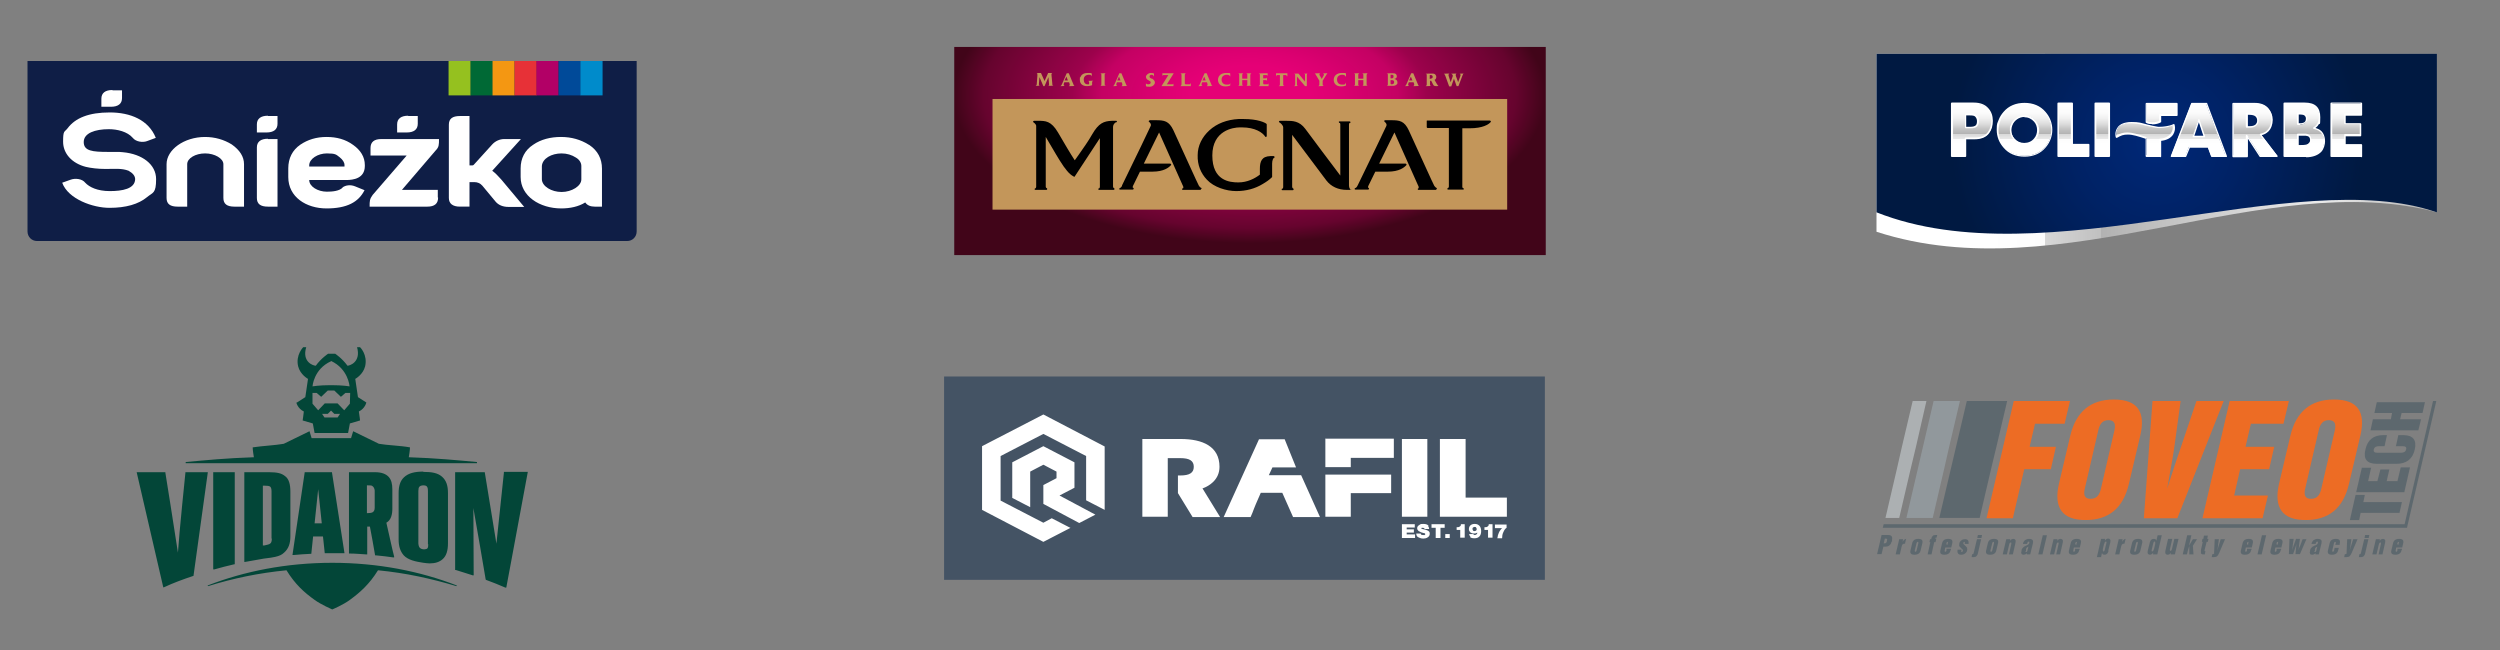 <?xml version="1.0" encoding="UTF-8"?> <svg xmlns="http://www.w3.org/2000/svg" xmlns:xlink="http://www.w3.org/1999/xlink" id="Layer_1" data-name="Layer 1" version="1.1" viewBox="0 0 836 217.5"><rect x="0" y="0" width="836" height="217.5" fill="#808080" stroke="none"/><defs><style> .cls-1 { fill: #006935; } .cls-1, .cls-2, .cls-3, .cls-4, .cls-5, .cls-6, .cls-7, .cls-8, .cls-9, .cls-10, .cls-11, .cls-12, .cls-13, .cls-14, .cls-15, .cls-16, .cls-17, .cls-18, .cls-19, .cls-20, .cls-21 { stroke-width: 0px; } .cls-2 { fill: url(#linear-gradient); } .cls-3 { fill: #000; } .cls-4 { fill: #acb0b2; } .cls-5 { fill: #008bcb; } .cls-6 { fill: #f49712; } .cls-7 { fill: #034638; } .cls-8 { fill: #445364; } .cls-9 { fill: #0f1e46; } .cls-10 { fill: #ed6c24; } .cls-11 { fill: #e73137; } .cls-12 { fill: #95c11f; } .cls-13 { fill: url(#linear-gradient-2); } .cls-14 { fill: url(#radial-gradient-2); } .cls-15 { fill: url(#radial-gradient); } .cls-16 { fill: #004a99; } .cls-17 { fill: #c3965a; } .cls-18 { fill: #5d686e; } .cls-19 { fill: #fff; } .cls-20 { fill: #b20066; } .cls-21 { fill: #91989c; } </style><linearGradient id="linear-gradient" x1="381.9" y1="-550.3" x2="569.4" y2="-550.3" gradientTransform="translate(245.6 600.8)" gradientUnits="userSpaceOnUse"><stop offset="0" stop-color="#ebebeb"></stop><stop offset="0" stop-color="#b2b2b2"></stop><stop offset="0" stop-color="#fff"></stop><stop offset=".2" stop-color="#fff"></stop><stop offset=".3" stop-color="#fcfcfc"></stop><stop offset=".3" stop-color="#f5f5f5"></stop><stop offset=".3" stop-color="#e9e9e9"></stop><stop offset=".3" stop-color="#d7d7d7"></stop><stop offset=".4" stop-color="silver"></stop><stop offset=".4" stop-color="#b2b2b2"></stop><stop offset=".8" stop-color="#ebebeb"></stop><stop offset="1" stop-color="#b2b2b2"></stop></linearGradient><radialGradient id="radial-gradient" cx="475.6" cy="-553" fx="475.6" fy="-553" r="68.8" gradientTransform="translate(245.6 600.8)" gradientUnits="userSpaceOnUse"><stop offset="0" stop-color="#002878"></stop><stop offset=".4" stop-color="#002265"></stop><stop offset="1" stop-color="#001941"></stop></radialGradient><linearGradient id="linear-gradient-2" x1="475.6" y1="-548.9" x2="475.6" y2="-566.5" gradientTransform="translate(245.6 600.8)" gradientUnits="userSpaceOnUse"><stop offset=".2" stop-color="#fff"></stop><stop offset=".3" stop-color="#fdfdfd"></stop><stop offset=".3" stop-color="#f6f6f6"></stop><stop offset=".3" stop-color="#eaeaea"></stop><stop offset=".4" stop-color="#d9d9d9"></stop><stop offset=".4" stop-color="#c3c3c3"></stop><stop offset=".4" stop-color="#b2b2b2"></stop><stop offset=".5" stop-color="#c4c4c4"></stop><stop offset=".6" stop-color="#dedede"></stop><stop offset=".7" stop-color="#f0f0f0"></stop><stop offset=".8" stop-color="#fbfbfb"></stop><stop offset="1" stop-color="#fff"></stop></linearGradient><radialGradient id="radial-gradient-2" cx="171.6" cy="-1451.5" fx="171.6" fy="-1451.5" r="98.9" gradientTransform="translate(246.3 757.6) scale(1 .5)" gradientUnits="userSpaceOnUse"><stop offset=".2" stop-color="#e50076"></stop><stop offset=".3" stop-color="#dc0071"></stop><stop offset=".5" stop-color="#c40163"></stop><stop offset=".6" stop-color="#9c024c"></stop><stop offset=".9" stop-color="#66042e"></stop><stop offset="1" stop-color="#410519"></stop></radialGradient></defs><path class="cls-7" d="M105.9,131.4l1.5,1.3,2.2-2.1h2.2l2.2,2.1,1.5-1.3h1.6c0,0-.1,3.6-.1,3.6l-1.9,2.2-2.2-2.3h-4.3l-2.2,2.3-1.9-2.2v-3.6c-.1,0,1.4,0,1.4,0h0ZM110.7,120.7h0s0,0,0,0c5.8,2.7,6.2,8.5,6.2,8.5,0,0-2.3-.4-6-.4h-.4c-3.7,0-6,.4-6,.4,0,0,.4-5.8,6.2-8.4M112.9,139.6h-4.4l-.8-1.2h1.9l1.1-1.1,1.1,1.1h1.9l-.8,1.2h0ZM99.1,134.6s.4,2,2.5,3c-.1,1.1-.4,3-.4,3l3.4,1,.6,3.2h11.2l.6-3.2,3.4-1s-.2-1.9-.4-3c2.1-1,2.5-3,2.5-3l-2.8-1.8-.9-6.1s2.6-1.4,3.3-4.2c.9-3.9-1.7-6.4-1.7-6.4h-1c1.4,5-2.5,6.2-3.2,6.2-1.8-2.5-4.1-4-4.1-4h-2.4s-2.3,1.5-4.1,4c-.8,0-4.7-1.2-3.2-6.2h-1s-2.6,2.6-1.7,6.4c.7,2.8,3.3,4.2,3.3,4.2l-.9,6.1-2.8,1.8h0ZM62.3,154.9h97.2c0-.1,0-.2,0-.4-6.6-.6-13.7-1.3-22.8-1.6.1-.5.4-2.5.4-3.3-3.2-.6-7.7-.7-10.4-1.2l-8.6-4.2-.7,2.3h-13.2l-.7-2.3-8.6,4.2c-2.7.5-7.2.7-10.4,1.2,0,.8.3,2.8.4,3.3-9.2.3-16.2,1-22.8,1.6,0,.1,0,.2,0,.4M69.4,195.8c0,0,.1.1.2.2,8.3-2.6,17-4.4,26.2-5.3,2.9,4.7,5.9,7.4,9.4,9.9,2.2,1.6,5.9,3.2,5.9,3.2,0,0,3.6-1.5,5.9-3.2,3.4-2.5,6.5-5.2,9.4-9.9,9.3.9,17.9,2.8,26.2,5.3,0,0,.1-.1.2-.2-12.3-4.8-26.5-7.6-41.7-7.6s-29.4,2.8-41.7,7.6M71.7,190.4h0c2.2-.6,4.3-1.2,6.6-1.7h.2v-30.8h-7.2v32.5h.5ZM90.9,180.1c0,.9-.2,1.5-.6,1.7-.2.2-.9.4-1.9.6h-.5c0,0,0-20,0-20h.5c1,0,1.6.1,1.9.3.3.2.5.7.5,1.6v15.8h0ZM89.9,157.9h-8.2v30h.3s6.2-1.1,6.2-1.1c1.8-.2,3.1-.4,3.9-.6,1.3-.3,2.2-.7,2.9-1.4,1.5-1.3,2.1-3.1,2.1-5.4v-15c0-2.5-.5-4.3-1.8-5.2-1.1-.9-2.5-1.3-5.4-1.3M125.3,169.8c0,.8-.3,1.4-.9,1.6-.3.1-.8.2-1.7.2v-9.3h.2c1.2,0,1.3,0,1.7.3.3.2.7.8.7,1.5v5.7h0ZM131.2,170v-6.3c0-1.8-.3-3.2-1.2-4.2s-2.4-1.6-4.6-1.6h-8.7v27.2h.2c1.9,0,3.8.2,5.7.3h.2s0-9.3,0-9.3c.3,0,.6,0,.9,0h0c.5,2.4,1.2,6.6,1.7,9.4v.2h.2c2,.2,4,.4,5.9.7h.3s0-.3,0-.3c-.6-2.2-1.8-7.9-2.6-11.3,1.6-.9,2-2.8,2-4.7M62,157.9v.2s-2.1,20.3-2.5,26.7c-1.3-8.7-4.2-26.7-4.2-26.7v-.2h-9.6l8.9,38.5h.2c3.2-1.5,6.5-2.7,9.8-3.8h.1c0,0,4.8-34.7,4.8-34.7h-7.5ZM168.5,157.9v.2s-2.5,23.7-2.5,23.7l-3.9-23.9h-9.9v32.7h.2c1.9.6,3.8,1.2,5.7,1.8h.3c0,.1-.1-22.5-.1-22.5,1.1,6,3.6,20.9,4.1,23.8h0c0,.1.1.2.1.2,2.2.8,4.4,1.7,6.5,2.6h.3c0,.1,7.2-38.7,7.2-38.7h-8,0ZM106.4,163.6l1.2,11.4h-2.4l1.2-11.4ZM97.9,185.6h.3c1.9-.2,3.8-.3,5.7-.4h.2l.6-5.8h3.3c0-.1.6,5.6.6,5.6h.2c.9,0,1.8,0,2.8,0s2.2,0,3.3,0h.3l-4.2-27.1h-9.1l-4.1,27.7h0ZM143.2,182c0,1.3-.2,1.6-1.2,1.7,0,0-.2,0-.3,0-1.2-.1-1.7-.6-1.8-2v-17.5c0-1.4.4-1.8,1.6-1.9,1.2,0,1.6.4,1.6,1.9v17.8h0ZM141.6,157.7c-2.9,0-5,.5-6.5,1.9-1.3,1.2-1.8,3-1.8,5.3v15.5c0,2.2.5,3.9,1.7,5.3,1.5,1.6,4,2.1,6.6,2.5.8.1,1.5.2,2.1.2,1.9,0,3.3-.5,4.3-1.4,1.3-1.1,1.8-3,1.8-5.3v-16.8c0-2.4-.5-4.2-2-5.5s-3.5-1.6-6.3-1.6"></path><g><path class="cls-9" d="M9.2,20.4v57c0,1.8,1.4,3.2,3.2,3.2h197.3c1.8,0,3.2-1.4,3.2-3.2V20.4H9.2h0Z"></path><path class="cls-19" d="M68.5,45.8c3.4,0,6.4.9,9,2.5,2.7,1.9,4.1,4.1,4.1,6.6v14.2h-3.2c-2.5,0-3.7-.9-3.7-2.9v-11.3c0-1.9-2.9-3.6-6.1-3.6s-6,1.6-6,3.6v14.2h-3.2c-2.5,0-3.7-.9-3.7-2.9v-11.3c0-4.8,5.8-9.1,12.9-9.1"></path><path class="cls-19" d="M89.6,38.8h3.2v2.6c0,1.9-1.3,2.9-3.7,2.9h-3.2v-2.7c0-1.9,1.3-2.9,3.7-2.9M89.6,46.5h3.2v22.6h-3.2c-2.5,0-3.7-.9-3.7-2.9v-16.9c0-1.9,1.3-2.9,3.7-2.9"></path><path class="cls-19" d="M197.1,48.5c2.8,1.9,4.2,4.6,4.2,7.9v12.7h-2.4c-1.4,0-2.5-.4-3.2-1.4-2.2,1.4-5.1,2-8,2-7.2,0-13.6-4.1-13.6-10.5,0,0,0-.6,0-1.5s0-1.4,0-1.4c0-3.3,1.4-6.1,4.2-7.9,2.6-1.8,5.8-2.6,9.3-2.6s6.6.9,9.3,2.6M187.8,51.3c-3.4,0-6.4,1.7-6.6,4.2,0,0,0,1.2,0,2.1s0,2.4,0,2.4c.1,2.3,3.2,4.2,6.6,4.2s6.6-2,6.6-4.2v-4.5c0-1-.6-2.1-1.8-2.8-1.4-.9-3-1.4-4.9-1.4"></path><path class="cls-19" d="M167.5,59.9c-.9-1-1.8-2-2.9-2.8l9.6-10.6h-5.6c-1.5,0-3,.7-4,1.8l-5.9,6.5c-.3.4-.5.5-.7.5h-1v-16.5h-3.2c-2.5,0-3.7.9-3.7,2.9v24.5c0,1.9,1.3,2.9,3.7,2.9h3.2v-8.2h1.6c1.1,0,2,.4,2.7,1.2l4.4,5.3c1,1.2,2.5,1.8,4.4,1.8h5.2l-7.7-9.2h0Z"></path><path class="cls-19" d="M114.6,62.7c-1.1,1.2-3.5,1.4-5.3,1.4-3,0-5.9-1.7-5.9-3.9h0s0,0,.1,0h12.3c2.3,0,6.2-.5,6.2-4.7v-.3c0-2.7-1.4-5-4-6.8-2.5-1.8-5.4-2.6-8.8-2.6s-6.3.9-8.8,2.6c-2.6,1.8-4,4.5-4,7.9,0,0,0,.8,0,1.5s0,1.4,0,1.4c0,6.7,6,10.5,12.8,10.5s10.7-2.1,12.7-6.1l-3.2-1.3c-1.5-.6-3.1-.4-4.2.4M103.4,55.3c0-2.2,2.9-4,5.9-4s3.1.4,4.3,1.3c1,.8,1.6,1.7,1.6,2.6v.5h-11.8s0-.5,0-.5h0Z"></path><path class="cls-19" d="M45.2,60c0-1.2-.8-2.1-2.2-2.9-2.3-.9-4.9-.6-7.6-.6s-5-.3-6.7-.7c-4.7-1.2-7.6-4.5-7.6-8.4s.4-3.1,1.5-4.5c2.6-3.5,7.2-5.3,14.1-5.3s13,2.5,15.4,8.5l-2.7,1c-1.6.7-4,.3-5-1-1.8-2.1-5.2-2.9-8-2.9-4.6,0-8.4,1.3-8.4,4.3s2.9,3.3,8.2,3.3,3.2,0,4.9.1c6.5.6,11.1,4.1,11.1,9s-1.1,4.4-3,6c-2.9,2.4-7.1,3.6-12.6,3.6s-13.8-2.9-15.8-8.4l2.8-1c1.6-.6,3.9-.3,4.9,1,1.4,1.5,4.1,2.8,8.2,2.8s8.5-.7,8.5-4.1"></path><path class="cls-19" d="M37.6,30.2h3.2v2.6c0,1.9-1.3,2.9-3.7,2.9h-3.2v-2.7c0-1.9,1.3-2.9,3.7-2.9"></path><path class="cls-19" d="M146.5,66.1c0,2-1.2,3-3.6,3h-19.3c0-1.9,0-2.5,1-3.9l11.4-13.2h-12.1v-2.5c0-2,1.2-3,3.6-3h19.3c0,1.9,0,2.7-1.1,3.8l-11.3,13.2h12v2.5h0Z"></path><path class="cls-19" d="M136.5,38.8h3.2v2.6c0,1.9-1.3,2.9-3.7,2.9h-3.2v-2.7c0-1.9,1.3-2.9,3.7-2.9"></path><rect class="cls-12" x="150" y="20.4" width="7.4" height="11.5"></rect><rect class="cls-1" x="157.4" y="20.4" width="7.4" height="11.5"></rect><rect class="cls-6" x="164.7" y="20.4" width="7.4" height="11.5"></rect><rect class="cls-11" x="172.1" y="20.4" width="7.4" height="11.5"></rect><rect class="cls-20" x="179.4" y="20.4" width="7.4" height="11.5"></rect><rect class="cls-16" x="186.8" y="20.4" width="7.4" height="11.5"></rect><rect class="cls-5" x="194.1" y="20.4" width="7.4" height="11.5"></rect></g><g><rect class="cls-8" x="315.7" y="125.9" width="200.9" height="68"></rect><path class="cls-19" d="M358,176.5l-9.1,4.7-20.5-10.7v-21.3s20.5-10.6,20.5-10.6l20.5,10.7v21.2s-6.2-3.2-6.2-3.2v-14.8l-14.3-7.4-14.3,7.4v14.9l14.3,7.4,2.8-1.5,6.2,3.2h0ZM354.3,165.7l5-2.6v-8.5l-10.4-5.4-10.4,5.4v11.9l6,3.1v-7.4h0v-.9s0,0,0,0v-3.6l4.4-2.3,4.4,2.3v2.2l-4.4,2.3v6.3l12,6.4,5.4-2.8-12-6.4h0ZM468.8,172.8h8.5v-26h-8.5v26h0ZM490,146.8h-8.5v26h22.4v-6.4h-13.8v-19.6h0ZM468.8,175.3v4.6h4.4v-1.2h-2.8v-.6h2.4v-1.1h-2.4v-.6h2.7v-1.1h-4.2ZM477.7,175.8c-.3-.4-.9-.6-1.7-.6s-.9,0-1.3.3c-.5.3-.8.6-.8,1.1s.2.7.5,1c.2.1.5.2.8.4l1,.3c.1,0,.3,0,.3.1,0,0,.1.1.1.2,0,.1,0,.2-.2.3s-.3,0-.5,0-.4,0-.6-.1c-.1,0-.2-.2-.2-.4h-1.5c0,.2,0,.4.1.6.1.4.4.6.9.8.4.2.8.3,1.3.3s1.1-.1,1.5-.4c.5-.3.7-.7.7-1.2s-.1-.7-.4-.9c-.2-.2-.6-.3-1.1-.5l-1-.2c-.2,0-.3-.1-.3-.2s0-.1.1-.2c.1,0,.2,0,.4,0,.3,0,.5.1.6.4h1.5c0-.4-.1-.6-.3-.9h0ZM483.1,176.5v-1.2h-4.4v1.2h1.4v3.4h1.6v-3.4h1.4ZM483.3,179.9h1.5v-1.3h-1.5v1.3ZM488.5,175.4c0,0,0,.2,0,.2,0,.2-.2.4-.4.5-.2.2-.6.2-1,.2v.9h1.2v2.6h1.5v-4.5h-1.2ZM491.6,179.6c.3.3.8.4,1.5.4s1.2-.2,1.6-.6.6-1,.6-1.8-.2-1.4-.6-1.8c-.4-.4-.9-.6-1.5-.6s-1,.1-1.4.4c-.4.3-.6.8-.6,1.3s0,.5.2.7c.1.3.3.5.6.6.3.2.6.2.9.2s.5,0,.7-.1c0,0,.2-.1.4-.2,0,.2,0,.4-.2.5-.1.2-.3.3-.6.3s-.4,0-.5-.3h-1.4c0,.4.2.6.4.8h0ZM493.6,176.4c.1.1.2.3.2.5s0,.4-.2.5c-.1.1-.3.2-.5.2s-.4,0-.5-.2c-.1-.1-.2-.3-.2-.5s0-.4.2-.5c.1-.1.3-.2.5-.2s.4,0,.5.2h0ZM497.8,175.4c0,0,0,.2,0,.2,0,.2-.2.4-.4.5-.2.2-.6.2-1,.2v.9h1.2v2.6h1.5v-4.5h-1.2ZM499.9,175.4v1.2h2.4c-.2.2-.4.4-.6.7-.4.5-.6,1.1-.8,1.7,0,.2-.1.6-.2,1h1.6c0-.7.1-1.4.4-2,.3-.7.6-1.2,1.1-1.5v-1.1h-3.9ZM402.2,163.3c2.2-.8,5.6-2.9,5.6-7.2,0-6.8-5.6-9.3-13-9.3h-12.8v26h8.5v-19.6h4.2c3.1,0,4.5.9,4.5,2.9s-1.4,2.9-4.5,2.9h-.8v5.9l4.9,8h9.2l-5.9-9.6h0ZM443.2,158.6v14.2h8.5v-7.9h13.5v-6.2h-22ZM443.2,146.8v9.4h8.5v-3.1h14.4v-6.4h-23ZM435.1,158.9h-10.8l1.2-2.6h7.9l-3.8-9.4h-8.6l-11.8,26h9l.6-1.4h0c0-.1,1.1-2.8,1.1-2.8h0l1.7-3.9h7.2l3.6,8.1h9l-6.3-14h0Z"></path></g><g><path class="cls-2" d="M627.5,77.5c61.9,20.1,130-21.8,187.4-6.5V18h-187.4v59.5Z"></path><path class="cls-15" d="M627.5,71c56.4,22.4,140.1-16.4,187.4,0V18h-187.4v53Z"></path><g><path class="cls-13" d="M660.1,34.6h-7.3v17.6h4.6v-5.8h2.9c2.3,0,3.9-.7,4.8-2,.8-1,1.1-2.4,1.1-4s-.5-3-1.4-4c-1.1-1.2-2.7-1.8-4.7-1.8h0ZM660.9,42c-.4.4-1.1.7-2,.7h-1.5v-4.4h1.5c.9,0,1.6.2,2,.6.4.4.6.9.6,1.6s-.2,1.2-.5,1.6h0ZM692.8,48.4h5.5v3.8h-10.1v-17.6h4.6v13.8h0ZM700.7,34.6h4.6v17.6h-4.6v-17.6ZM732.8,34.6l-6.8,17.6h4.8l1.2-3.1h6.3l1.1,3.1h4.9l-6.6-17.6h-5,0ZM733.3,45.7l1.9-5.6,1.9,5.6h-3.8ZM758.4,43.7c.9-.9,1.4-2.2,1.4-3.7s-.4-2.5-1.2-3.5c-1-1.2-2.5-1.9-4.6-1.9h-7.1v17.6h4.6v-6.8l4.4,6.8h5.7l-5.5-7.2c1-.2,1.9-.7,2.5-1.2h0ZM754.3,41.8c-.4.4-1.1.6-2.1.6h-.9v-4.4h.9c1,0,1.7.2,2.1.6.5.4.7,1,.7,1.6s-.2,1.2-.7,1.6h0ZM773.7,42.8c.6-.4,1.1-.8,1.4-1.3.4-.6.5-1.4.5-2.3,0-3.1-1.7-4.6-5-4.6h-6.8v17.6h7.3c2.2,0,3.9-.6,5-1.8.8-.8,1.1-1.9,1.1-3.2s-.2-1.9-.7-2.7c-.5-.8-1.5-1.4-2.9-1.7h0ZM768.4,38.1h.8c.4,0,.8,0,1,.1.7.3,1.1.8,1.1,1.6s-.1.8-.4,1.2c-.3.4-.9.6-1.7.6h-.8v-3.5h0ZM771.9,48.3c-.5.3-1.3.4-2.5.4h-1v-3.7h.9c.8,0,1.4,0,1.7,0,1.1.2,1.6.8,1.6,1.8s-.3,1.1-.8,1.4h0ZM784.2,38.4v3h5.2v3.8h-5.2v3.2h5.5v3.8h-10v-17.6h10v3.8h-5.5ZM717.8,34.6h10.1v3.8h-5.5v2.1c-.9.6-3.3,1-4.6.3v-6.2h0ZM726.9,41.7c.7,2.4-1,4.8-4.5,5v5.5h-4.6v-6c-4.7-1.6-6.7-2.2-10-.4-.6-2.8,1.3-6.4,10-4,0,0,2.3.6,3.9.8.7,0,3.6,0,5.2-.9h0ZM677,34.7c-2.9,0-5.1,1-6.8,2.9-.7.8-1.2,1.7-1.6,2.7-.4,1.1-.6,2.1-.6,3.1,0,2.2.7,4.2,2.2,5.8,1.7,1.9,4,2.9,6.8,2.9s5.2-1,6.8-2.9c1.5-1.7,2.2-3.6,2.2-5.8s-.7-4.2-2.2-5.8c-1.7-1.9-4-2.9-6.8-2.9ZM680.6,46.4c-.9,1.1-2.1,1.6-3.5,1.6s-2.6-.5-3.5-1.6c-.7-.9-1.1-1.9-1.1-3s0-1.1.3-1.6c.3-.9.9-1.6,1.7-2.2s1.7-.8,2.6-.8c1.4,0,2.6.5,3.5,1.6.7.8,1.1,1.8,1.1,3s-.4,2.1-1.1,3h0Z"></path><path class="cls-19" d="M789.6,52.5h-10c-.2,0-.3-.1-.3-.3v-17.6c0-.2.1-.3.3-.3h10c.2,0,.3.1.3.3v3.8c0,.2-.1.3-.3.3h-5.2v2.5h4.9c.2,0,.3.1.3.3v3.8c0,.2-.1.3-.3.3h-4.9v2.6h5.2c.2,0,.3.1.3.3v3.8c0,.2-.1.3-.3.3h0ZM779.9,51.9h9.5v-3.3h-5.2c-.2,0-.3-.1-.3-.3v-3.2c0-.2.1-.3.3-.3h4.9v-3.3h-4.9c-.2,0-.3-.1-.3-.3v-3c0-.2.1-.3.3-.3h5.2v-3.3h-9.5v17.1h0ZM771.2,52.5h-7.3c-.2,0-.3-.1-.3-.3v-17.6c0-.2.1-.3.3-.3h6.8c3.5,0,5.2,1.6,5.2,4.9s-.2,1.8-.6,2.5c-.2.4-.6.8-1,1.1,1.2.3,2,.9,2.5,1.7.5.8.7,1.8.7,2.8s-.4,2.5-1.2,3.4c-1.1,1.2-2.9,1.9-5.2,1.9h0ZM764.1,51.9h7.1c2.1,0,3.7-.6,4.8-1.7.7-.8,1.1-1.8,1.1-3s-.2-1.8-.7-2.5c-.5-.8-1.4-1.3-2.7-1.6-.1,0-.2-.1-.2-.2s0-.2.1-.3c.6-.3,1-.8,1.3-1.2.3-.6.5-1.3.5-2.2,0-2.9-1.5-4.3-4.7-4.3h-6.6v17.1h0ZM761.5,52.5h-5.7c0,0-.2,0-.2-.1l-3.9-6v5.9c0,.2-.1.3-.3.3h-4.6c-.2,0-.3-.1-.3-.3v-17.6c0-.2.1-.3.3-.3h7.1c2.2,0,3.8.7,4.8,2,.8,1,1.3,2.3,1.3,3.7s-.5,3-1.5,3.9c-.5.5-1.3,1-2.2,1.2l5.3,6.9c0,0,0,.2,0,.3,0,0-.1.2-.2.2h0ZM755.9,51.9h5l-5.2-6.8c0,0,0-.2,0-.2s0-.2.2-.2c1-.2,1.8-.6,2.3-1.2.9-.9,1.3-2.1,1.3-3.5s-.4-2.4-1.2-3.4c-1-1.2-2.4-1.8-4.4-1.8h-6.9v17.1h4v-6.5c0-.1,0-.2.2-.3.1,0,.2,0,.3.1l4.3,6.7h0ZM744.5,52.5h-4.9c-.1,0-.2,0-.2-.2l-1.1-2.9h-6l-1.2,2.9c0,0-.1.2-.2.2h-4.8c0,0-.2,0-.2-.1,0,0,0-.2,0-.2l6.8-17.6c0,0,.1-.2.2-.2h5c.1,0,.2,0,.2.2l6.6,17.6c0,0,0,.2,0,.2,0,0-.1.1-.2.1h0ZM739.8,51.9h4.3l-6.4-17.1h-4.6l-6.6,17.1h4.3l1.2-2.9c0,0,.1-.2.2-.2h6.3c.1,0,.2,0,.2.2l1.1,2.9h0ZM722.4,52.5h-4.6c-.2,0-.3-.1-.3-.3v-5.8c-2.5-.8-4.3-1.4-5.9-1.4s-2.3.3-3.7,1.1c0,0-.2,0-.2,0,0,0-.1,0-.2-.2-.3-1.3,0-2.5.7-3.4.6-.8,1.9-1.7,4.6-1.7s3.1.3,5.1.8c0,0,2.3.6,3.8.8,0,0,.3,0,.5,0,1,0,3.3-.2,4.6-.9,0,0,.2,0,.2,0,0,0,.1,0,.2.2.3,1.2.1,2.3-.5,3.3-.8,1.2-2.2,1.9-4,2.1v5.2c0,.2-.1.3-.3.3h0,0ZM718,51.9h4v-5.2c0-.1.1-.3.2-.3,1.7-.1,3.1-.8,3.8-1.9.5-.7.7-1.6.5-2.5-1.7.8-4.4.9-5.1.8-1.5-.2-3.8-.8-3.9-.8-4.5-1.2-7.7-1-9.1.7-.5.7-.8,1.6-.7,2.6,1.3-.7,2.4-1,3.6-1,1.8,0,3.7.6,6.3,1.5.1,0,.2.1.2.2v5.8h0ZM705.3,52.5h-4.6c-.2,0-.3-.1-.3-.3v-17.6c0-.2.1-.3.3-.3h4.6c.2,0,.3.1.3.3v17.6c0,.2-.1.3-.3.3h0ZM701,51.9h4v-17.1h-4v17.1ZM698.4,52.5h-10.1c-.2,0-.3-.1-.3-.3v-17.6c0-.2.1-.3.3-.3h4.6c.2,0,.3.1.3.3v13.5h5.2c.2,0,.3.1.3.3v3.8c0,.2-.1.3-.3.3h0ZM688.5,51.9h9.5v-3.3h-5.2c-.2,0-.3-.1-.3-.3v-13.5h-4v17.1ZM657.3,52.5h-4.6c-.2,0-.3-.1-.3-.3v-17.6c0-.2.1-.3.3-.3h7.3c2.1,0,3.8.6,4.9,1.9,1,1.1,1.5,2.5,1.5,4.2s-.4,3-1.2,4.1c-1,1.4-2.7,2.1-5.1,2.1h-2.6v5.6c0,.2-.1.3-.3.3h0ZM653,51.9h4v-5.6c0-.2.1-.3.3-.3h2.9c2.2,0,3.7-.6,4.6-1.9.7-1,1.1-2.3,1.1-3.8s-.5-2.8-1.3-3.8c-1-1.2-2.5-1.7-4.5-1.7h-7v17.1h0ZM677,52.4c-2.9,0-5.3-1-7-3-1.5-1.7-2.3-3.7-2.3-6s.2-2.1.6-3.2c.4-1.1,1-2,1.7-2.8,1.7-2,4.1-3,7-3s5.3,1,7,3c1.5,1.7,2.3,3.8,2.3,6s-.8,4.3-2.3,6c-1.7,2-4.1,3-7,3h0ZM677,35c-2.8,0-5,.9-6.6,2.8-.6.7-1.2,1.6-1.5,2.7-.4,1-.6,2-.6,3,0,2.1.7,4,2.2,5.7,1.6,1.8,3.8,2.8,6.6,2.8s5-.9,6.6-2.8c1.4-1.6,2.2-3.5,2.2-5.7s-.7-4-2.2-5.7c-1.6-1.8-3.8-2.8-6.6-2.8h0ZM769.4,49h-1c-.2,0-.3-.1-.3-.3v-3.7c0-.2.1-.3.3-.3h.9c.8,0,1.4,0,1.8,0,1.2.2,1.8.9,1.8,2.1s-.3,1.3-.9,1.7c-.5.3-1.4.5-2.6.5h0ZM768.7,48.5h.8c1.1,0,1.9-.1,2.3-.4.4-.3.7-.7.7-1.2,0-.9-.4-1.4-1.4-1.5-.3,0-.9,0-1.7,0h-.7v3.2h0ZM677,48.3c-1.5,0-2.8-.6-3.7-1.7-.8-.9-1.2-2-1.2-3.1s0-1.1.3-1.7c.3-1,1-1.7,1.8-2.3.8-.6,1.8-.9,2.8-.9,1.5,0,2.8.6,3.7,1.7.8.9,1.2,2,1.2,3.2s-.4,2.2-1.2,3.2c-1,1.1-2.2,1.7-3.8,1.7h0ZM677,39.1c-.9,0-1.8.3-2.5.8-.7.5-1.3,1.2-1.6,2.1-.2.5-.3,1-.3,1.5,0,1,.3,2,1,2.8.9,1,2,1.5,3.3,1.5s2.5-.5,3.3-1.5c.7-.8,1-1.8,1-2.8s-.3-2-1-2.8c-.9-1-2-1.5-3.3-1.5h0ZM737.2,45.9h-3.8c0,0-.2,0-.2-.1s0-.2,0-.2l1.9-5.6c0-.1.1-.2.2-.2h0c.1,0,.2,0,.2.2l1.9,5.6c0,0,0,.2,0,.2,0,0-.1.1-.2.1h0ZM733.7,45.4h3.1l-1.5-4.5s-1.5,4.5-1.5,4.5ZM658.9,42.9h-1.5c-.2,0-.3-.1-.3-.3v-4.4c0-.2.1-.3.3-.3h1.5c1,0,1.7.2,2.2.7.4.4.7,1,.7,1.8s-.2,1.3-.6,1.8c-.4.5-1.2.7-2.2.7h0ZM657.6,42.4h1.3c.9,0,1.5-.2,1.8-.5.3-.3.4-.8.4-1.4s-.2-1-.5-1.4-.9-.5-1.8-.5h-1.3v3.8h0ZM752.2,42.7h-.9c-.2,0-.3-.1-.3-.3v-4.4c0-.2.1-.3.3-.3h.9c1,0,1.8.2,2.3.7.5.5.8,1.1.8,1.8s-.2,1.3-.8,1.8c-.5.5-1.2.7-2.3.7h0ZM751.7,42.2h.6c.9,0,1.5-.2,1.9-.5.4-.4.6-.8.6-1.4s-.2-1-.6-1.4c-.4-.3-1-.5-1.9-.5h-.6v3.8ZM769.2,41.8h-.8c-.2,0-.3-.1-.3-.3v-3.5c0-.2.1-.3.3-.3h.8c.5,0,.8,0,1.1.1.8.3,1.3.9,1.3,1.8s-.2,1-.5,1.3c-.4.5-1,.7-1.9.7ZM768.7,41.2h.6c.7,0,1.2-.2,1.5-.5.2-.3.3-.6.3-1,0-.7-.3-1.1-.9-1.3-.2,0-.5-.1-.9-.1h-.6v2.9h0ZM719.7,41.5c-.6,0-1.3,0-2-.4,0,0-.2-.1-.2-.2v-6.2c0-.2.1-.3.3-.3h10.1c.2,0,.3.1.3.3v3.8c0,.2-.1.3-.3.3h-5.2v1.9c0,0,0,.2-.1.2-.6.4-1.8.7-2.9.7h0ZM718,40.6c.4.2,1,.3,1.6.3.9,0,1.9-.2,2.4-.5v-2c0-.2.1-.3.3-.3h5.2v-3.3h-9.6v5.8h0Z"></path></g></g><g><rect class="cls-14" x="319.1" y="15.7" width="197.8" height="69.6"></rect><g><path class="cls-17" d="M350.5,28.8h0c.2-.2.3-.2.3-.5v-.2l-.2-2.3-1.3,3h-.4l-1.3-3-.2,2.3h0c0,.4.1.5.3.5h0c0,.1-1.4.1-1.4.1h0c.3-.2.4-.3.4-.7l.2-2.6c0-.2,0-.4,0-.5,0-.3,0-.4-.3-.4h0c0-.1,1.5-.1,1.5-.1l1.2,2.7,1.2-2.7h1.4c-.2.1-.3.2-.3.5h0c0,.1.3,3.2.3,3.2,0,.3,0,.5.4.5h0c0,.1-1.9.1-1.9.1Z"></path><path class="cls-17" d="M357.4,28.8h0c.2-.1.3-.2.3-.4s0-.2,0-.3l-.2-.6h-1.6l-.2.6c0,.1,0,.2,0,.3,0,.2.2.2.3.3h0c0,.1-1.4.1-1.4.1h0c.2-.1.3-.2.5-.6l1.6-3.7h.7l1.5,3.6c.2.5.2.6.5.6h0c0,.1-1.8.1-1.8.1h0ZM356.6,25.6l-.6,1.3h1.1l-.5-1.3Z"></path><path class="cls-17" d="M365.2,27.6v.9c-.5.2-1.1.3-1.7.3-1.4,0-2.4-.7-2.4-2.1s0-.6.2-.9c.4-1.1,1.4-1.4,2.5-1.4s.9,0,1.3.2v1h0c0-.1-.1-.3-.2-.4-.2-.2-.6-.2-.8-.2-1,0-1.7.6-1.7,1.6s.5,1.6,1.3,1.6.3,0,.5-.1v-.5c0-.3,0-.5-.4-.5h0c0-.1,1.8-.1,1.8-.1h0c-.3.1-.4.3-.4.6h0Z"></path><path class="cls-17" d="M367.9,28.8h0c.3-.2.4-.3.4-.7v-3c0-.3,0-.5-.4-.5h0c0-.1,1.9-.1,1.9-.1h0c-.3.1-.4.2-.4.5v3c0,.4,0,.5.4.6h0c0,.1-1.9.1-1.9.1h0Z"></path><path class="cls-17" d="M375,28.8h0c.2-.1.3-.2.3-.4s0-.2,0-.3l-.2-.6h-1.6l-.2.6c0,.1,0,.2,0,.3,0,.2.2.2.3.3h0c0,.1-1.4.1-1.4.1h0c.2-.1.3-.2.5-.6l1.6-3.7h.7l1.5,3.6c.2.5.2.6.5.6h0c0,.1-1.8.1-1.8.1h0ZM374.2,25.6l-.6,1.3h1.1l-.5-1.3Z"></path><path class="cls-17" d="M383.1,27.6h0c.1.5.5.6.9.6s.8-.2.8-.6-.3-.5-.5-.6l-.3-.2c-.3-.1-.8-.5-.8-1.1s.8-1.3,1.6-1.3.9.1,1.1.2v1h0c-.2-.4-.4-.6-.8-.6s-.7.2-.7.6.3.5.7.7h.2c.5.4.9.7.9,1.3s-.7,1.4-1.7,1.4-1,0-1.3-.2v-1h0Z"></path><path class="cls-17" d="M388.4,28.8l2.3-3.7h-1.5c-.3,0-.4,0-.5.4h0v-1h3.8l-2.3,3.7h1.7c.3,0,.5,0,.5-.4h0v1h-4Z"></path><path class="cls-17" d="M394.7,28.8h0c.3-.2.4-.4.4-.7v-2.9c0-.4,0-.5-.4-.6h0c0-.1,1.9-.1,1.9-.1h0c-.3.1-.4.3-.4.6v2.6c0,.4,0,.5.5.5h.9c.3,0,.5,0,.5-.4h.1v1h-3.5s0,0,0,0Z"></path><path class="cls-17" d="M403.5,28.8h0c.2-.1.3-.2.3-.4s0-.2,0-.3l-.2-.6h-1.6l-.2.6c0,.1,0,.2,0,.3,0,.2.2.2.3.3h0c0,.1-1.4.1-1.4.1h0c.2-.1.3-.2.5-.6l1.6-3.7h.7l1.5,3.6c.2.5.2.6.5.6h0c0,.1-1.9.1-1.9.1ZM402.7,25.6l-.6,1.3h1.1l-.5-1.3Z"></path><path class="cls-17" d="M411.4,28.6c-.5.2-1,.3-1.6.3-2,0-2.5-1.3-2.5-2.2,0-1.4,1.1-2.3,2.7-2.3s1,0,1.4.2v1h0c-.2-.5-.7-.6-1.2-.6-1,0-1.7.6-1.7,1.6s.6,1.7,1.7,1.7,1.1-.1,1.2-.6h0v1h0Z"></path><path class="cls-17" d="M416.7,28.8h0c.3-.1.4-.4.4-.7v-1.3h-1.7v1.3c0,.3,0,.5.4.5h0c0,.1-1.8.1-1.8.1h0c.3-.1.4-.3.4-.6v-3c0-.3,0-.5-.4-.5h0c0-.1,1.8-.1,1.8-.1h0c-.3.1-.4.3-.4.6v1.2h1.7v-1.2c0-.3,0-.4-.4-.5h0c0-.1,1.8-.1,1.8-.1h0c-.3.1-.4.4-.4.6v3c0,.3,0,.5.4.5h0c0,.1-1.8.1-1.8.1Z"></path><path class="cls-17" d="M420.9,28.8h0c.3-.2.4-.3.4-.6v-3.1c0-.3,0-.4-.4-.5h0c0-.1,3-.1,3-.1v1h0c0-.3-.2-.4-.5-.4h-1v1.1h.8c.3,0,.4,0,.5-.4h0v1.4h0c0-.4-.2-.4-.6-.4h-.7v1c0,.4.2.4.5.4h.8c.3,0,.4,0,.5-.4h0v1h-3.3s0,0,0,0Z"></path><path class="cls-17" d="M430.3,25.5c0-.3-.2-.4-.4-.4h-.8v3.1c0,.3,0,.4.4.5h0c0,.1-1.9.1-1.9.1h0c.4-.2.4-.3.4-.8v-2.9h-.8c-.3,0-.4.1-.4.4h-.1v-1h3.8v1h0Z"></path><path class="cls-17" d="M437.4,24.6c-.3,0-.4.2-.4.5v3.7h-.6l-2.7-3.2v2.6c0,.3,0,.5.4.5h0c0,.1-1.4.1-1.4.1h0c.3-.1.4-.3.4-.6v-3.1c0-.2,0-.4-.4-.4h0c0-.1,1.5-.1,1.5-.1l2.2,2.7v-2.2c0-.3,0-.4-.4-.4h0c0-.1,1.4-.1,1.4-.1h0c0,.1,0,.1,0,.1h0Z"></path><path class="cls-17" d="M444,24.6c-.2,0-.3.1-.4.3l-1.3,2.1v1.2c0,.3,0,.4.4.5h0c0,.1-1.9.1-1.9.1h0c.3-.1.4-.3.4-.6v-1.2l-1.2-2c-.1-.2-.2-.4-.4-.4h0c0-.1,1.9-.1,1.9-.1h0c-.2.1-.3.2-.3.4s0,.2.1.3l.7,1.2.7-1.3c0,0,0-.1,0-.2,0-.2-.1-.2-.3-.3h0c0-.1,1.4-.1,1.4-.1h0c0,.1,0,.1,0,.1h0Z"></path><path class="cls-17" d="M450.1,28.6c-.5.2-1,.3-1.6.3-2,0-2.5-1.3-2.5-2.2,0-1.4,1.1-2.3,2.7-2.3s1,0,1.4.2v1h-.1c-.2-.5-.7-.6-1.2-.6-1,0-1.7.6-1.7,1.6s.6,1.7,1.7,1.7,1.1-.1,1.2-.6h.1v1h0Z"></path><path class="cls-17" d="M455.5,28.8h0c.4-.1.4-.4.4-.7v-1.3h-1.7v1.3c0,.3,0,.5.4.5h0c0,.1-1.9.1-1.9.1h0c.4-.1.4-.3.4-.6v-3c0-.3,0-.5-.4-.5h0c0-.1,1.9-.1,1.9-.1h0c-.3.1-.4.3-.4.6v1.2h1.7v-1.2c0-.3,0-.4-.4-.5h0c0-.1,1.9-.1,1.9-.1h0c-.3.1-.4.4-.4.6v3c0,.3,0,.5.4.5h0c0,.1-1.9.1-1.9.1Z"></path><path class="cls-17" d="M465.7,24.5c.4,0,.9,0,1.2.4.1.2.2.4.2.6,0,.6-.4.8-.9.9.6.1,1.1.5,1.1,1.1s0,.5-.2.7c-.4.4-.8.5-1.3.5h-2.1c.4-.1.4-.3.4-.6v-3c0-.3,0-.5-.4-.5h0c0-.1,2.1-.1,2.1-.1h0s0,0,0,0ZM465,26.2h.2c.4,0,.8,0,.8-.6s-.2-.6-.6-.6h-.4v1.2h0ZM465,27.7c0,.3,0,.5.4.5s.8-.2.8-.7-.2-.7-.8-.7h-.4v.9h0Z"></path><path class="cls-17" d="M472.6,28.8h0c.1-.1.3-.2.3-.4s0-.2,0-.3l-.2-.6h-1.6l-.2.6c0,.1,0,.2,0,.3,0,.2.1.2.3.3h0c0,.1-1.4.1-1.4.1h0c.2-.1.3-.2.5-.6l1.6-3.7h.7l1.5,3.6c.2.5.2.6.5.6h0c0,.1-1.9.1-1.9.1h0ZM471.8,25.6l-.6,1.3h1.1l-.5-1.3h0Z"></path><path class="cls-17" d="M480.3,28.8c-.6,0-.9-.1-1.1-.6l-.6-1.2h-.4v1.2c0,.3,0,.5.4.5h0c0,.1-1.9.1-1.9.1h0c.3-.1.4-.3.4-.6v-3c0-.3,0-.5-.4-.5h0c0-.1,2.1-.1,2.1-.1.5,0,1,0,1.3.5.1.2.2.4.2.6,0,.4-.2.9-.6,1l.8,1.4c.3.5.4.5.5.6h0c0,.1-.6.1-.6.1h0ZM478.3,26.3c.5,0,.8-.2.8-.6s-.3-.6-.6-.6h-.4v1.3h.2Z"></path><path class="cls-17" d="M489.6,24.6c-.3,0-.4.2-.5.5l-1.4,3.7h-.6l-.9-2.5-.9,2.6h-.7l-1.3-3.6c-.1-.3-.2-.5-.5-.6h0c0-.1,1.9-.1,1.9-.1h0c-.2.1-.3.2-.3.4s0,.2,0,.3l.7,2.2.7-2v-.4c-.2-.2-.3-.4-.6-.4h0c0-.1,1.9-.1,1.9-.1h0c-.2.1-.3.2-.3.4s0,.2,0,.3l.8,2.2.8-2.2c0-.1,0-.2,0-.3,0-.2-.1-.2-.3-.3h0c0-.1,1.4-.1,1.4-.1h0s0,0,0,0Z"></path></g><g><rect class="cls-17" x="331.9" y="33.1" width="172.1" height="37"></rect><path class="cls-3" d="M373.3,40.8s-1.1.5-1.1,1.7v19.6c0,0,0,.2,0,.2,0,.5.2.5.3.6.1,0,.2.2.2.3s-.1.3-.3.3h-4.8c-.2,0-.3,0-.3-.2,0-.2,0-.3.2-.3,0,0,.3,0,.3-.6v-16.2l-8.4,12.8c0,.1-.2.2-.4,0-1.4-.7-2.8-2.4-4.6-5.3-.8-1.2-1.6-2.7-2.4-4-.8-1.3-1.6-2.7-2.3-3.9v16.6c0,.3.2.5.3.5.1,0,.2.2.2.3s-.1.3-.3.3h-3.6c-.2,0-.3,0-.3-.2s0-.3.2-.3c0,0,.2,0,.3-.5v-20.4c0-.6-.9-1.2-.9-1.2-.1,0-.2-.2-.1-.3,0-.1.2-.2.3-.2h1.4c2.4,0,4.3,0,6.6,3.9,2.1,3.6,4.2,7.2,5.6,9.3.4-.6.9-1.3,1.5-2.1,1.3-1.9,3-4.2,4.4-6.7,2.1-3.6,3.8-4.3,6.5-4.4h1.4c.2,0,.2,0,.3.2,0,.2,0,.3-.2.3h0Z"></path><path class="cls-3" d="M401.6,63.5h-6c-.2,0-.3,0-.3-.2s0-.3.2-.3c0,0,0,0,.2-.1,0,0,0-.2,0-.4,0-.2-.2-.5-.2-.5l-7.9-17.7-5.1,10.4h8.8c.1,0,.2.1.3.2s0,.2,0,.3c-.7.8-2.4,2.2-6.2,2.2h-4.2s-2.4,4.9-2.4,4.9c0,0,0,0,0,.1,0,.2,0,.3,0,.4,0,0,0,0,.1,0,.2,0,.2.2.2.3s-.1.3-.3.3h-4.2c-.2,0-.3,0-.3-.2,0-.2,0-.3.2-.3,0,0,.3-.1.7-.7,0,0,0-.1,0-.2,4.6-9.4,9.5-19.6,9.6-19.9.3-.7-.5-1.3-.6-1.4,0,0-.2-.2,0-.3s.2-.2.3-.2h2c2.8,0,4.4.2,5.9,3.4.7,1.5,1.9,4.1,3.2,7,2,4.3,4.2,9.3,5.3,11.5,0,0,0,0,0,0,.4.6.7.7.7.7.2,0,.2.2.2.3,0,0-.2.2-.3.2h0Z"></path><path class="cls-3" d="M425.9,52.9c-.1,0-.5.7-.5,1.8v4.4c0,0,0,.2-.1.2-.8.8-1.8,1.5-3,2.2-2.6,1.6-5.6,2.4-8.9,2.4s-7.5-1.3-9.8-3.8c-2.1-2.2-3.2-5-3.1-8.2,0-3.2,1.5-6.1,3.9-8.3,2.5-2.3,5.9-3.6,9.8-3.8.5,0,1.1,0,1.6,0,4.9,0,7.2,1.2,7.7,1.6,0,0,.1.2.1.2v3.9c0,.1-.1.2-.2.3-.1,0-.3,0-.3-.1-.9-1.4-3.4-3.1-7.8-3.1s-.5,0-.7,0c-2.2,0-9.2,1-9.2,9.4s5.7,9,8.7,9,5.5-1.3,7.2-2.6v-1.9c0-2.5.6-4.2,3.5-4.3h1.1c.2,0,.3.1.3.3,0,.2,0,.3-.2.3h0Z"></path><path class="cls-3" d="M451.9,63.3c0,.1-.1.2-.3.2h-1.2c-2.9,0-5.3-1.1-6.9-3.2l-11.4-15.2v17.3c0,.5.3.6.3.6.1,0,.2.2.2.3s-.1.3-.3.3h-3.4c-.2,0-.3,0-.3-.2s0-.3.2-.3c0,0,.3,0,.3-.6v-19.9c0-.7-.9-1.5-1.3-1.7,0,0-.2-.2-.1-.3,0-.1.2-.2.3-.2h2.2c2,0,4.3,0,6.3,2.7,1.9,2.6,9.5,12.7,11.7,15.6v-17.1c0-.5-.2-.5-.3-.5-.1,0-.2-.2-.2-.3,0-.2.1-.2.3-.2h3.3c.1,0,.3.1.3.2,0,.2,0,.3-.2.3,0,0-.3,0-.3.6v20.3c0,.9.4,1.2.4,1.2,0,0,.1.2,0,.3h0Z"></path><path class="cls-3" d="M480.4,63.5h-6c-.1,0-.3,0-.3-.2,0-.2,0-.3.2-.3,0,0,.1,0,.1-.1,0,0,0-.2,0-.4,0-.2-.2-.5-.2-.5l-7.9-17.7-5.1,10.4h8.8c.1,0,.2.1.3.2s0,.2,0,.3c-.7.8-2.4,2.2-6.2,2.2h-4.2s-2.4,4.9-2.4,4.9c0,0,0,0,0,.1,0,.2,0,.3,0,.4,0,0,.1,0,.1,0,.1,0,.2.2.2.3s-.1.3-.3.3h-4.2c-.1,0-.3,0-.3-.2,0-.2,0-.3.2-.3,0,0,.4-.1.7-.7,0,0,0-.1.1-.2,4.4-9,9.5-19.6,9.6-19.9.3-.7-.5-1.3-.6-1.4-.1,0-.1-.2-.1-.3,0-.1.1-.2.3-.2h2c2.8,0,4.4.2,5.9,3.4.7,1.5,1.9,4.1,3.2,7,2,4.3,4.2,9.3,5.3,11.5,0,0,0,0,0,0,.4.6.7.7.7.7.1,0,.2.2.2.3,0,0-.1.2-.3.2h0Z"></path><path class="cls-3" d="M498.5,40.8c-.7.8-2.6,2.1-7.1,2.1h-2.4v19.6c0,.3.2.4.3.4.1,0,.2.2.2.3,0,.2-.1.2-.3.2h-4.9c-.1,0-.3,0-.3-.2,0-.2,0-.3.2-.3,0,0,.2,0,.3-.5v-19.6h-7.1c-.2,0-.3-.1-.3-.3v-2c0,0,0-.2.1-.2,0,0,.1,0,.2,0h20.8c.1,0,.2.1.3.2s0,.2,0,.3h0Z"></path></g></g><g><polygon class="cls-18" points="790.3 167.9 803.2 167.9 802.4 171.5 789.4 171.5 788.9 173.9 785.8 173.9 787.7 165.5 790.8 165.5 790.3 167.9"></polygon><polygon class="cls-18" points="804 164.6 787.9 164.6 789.8 156.4 792.9 156.4 791.9 160.9 795 160.9 796 157 799 157 798.1 160.9 801.7 160.9 802.8 156.3 805.9 156.3 804 164.6"></polygon><path class="cls-18" d="M807.5,150.3c-.7,3.2-2.8,4.8-6.1,4.8h-6.6c-3.3,0-4.6-1.6-3.8-4.8.7-3.2,2.7-4.8,6-4.8h1.2l-.8,3.7h-1.8c-1,0-1.6.3-1.8,1.1-.2.8.3,1.1,1.2,1.1h7.8c1,0,1.6-.3,1.8-1.1.2-.8-.2-1.1-1.2-1.1h-2.2l.8-3.7h1.6c3.3,0,4.6,1.6,3.9,4.8"></path><polygon class="cls-18" points="810.1 138.1 803.1 138.1 802.6 140.2 809.6 140.2 808.7 143.9 792.7 143.9 793.5 140.2 799.5 140.2 799.9 138.1 794 138.1 794.8 134.5 810.9 134.5 810.1 138.1"></polygon><polygon class="cls-10" points="673.4 134.1 692.2 134.1 690.4 141.7 680.5 141.7 678.7 149.4 687.5 149.4 685.8 156.9 676.9 156.9 673.1 173.3 664.3 173.3 673.4 134.1"></polygon><path class="cls-10" d="M706.9,133.6c7.8,0,10.7,4,8.8,12.1l-3.8,16.1c-1.9,8.1-6.7,12.1-14.5,12.1s-10.7-4.1-8.9-12.1l3.8-16.1c1.9-8,6.8-12.1,14.5-12.1M697.2,163.2c-.6,2.4-.1,3.6,1.9,3.6s3-1.2,3.5-3.6l4.4-19c.6-2.4.1-3.7-1.9-3.7s-3,1.2-3.5,3.7l-4.4,19h0Z"></path><path class="cls-10" d="M719.9,134.1h9.3l-2.2,16.1c-.2,1.2-.9,5.7-2.3,13.2,1.9-6,3.4-10.4,4.4-13.3l5.4-16h9.1l-15.5,39.2h-11.2l2.9-39.2Z"></path><polygon class="cls-10" points="745.6 134.1 765.4 134.1 763.6 141.7 752.7 141.7 750.9 149.4 760.5 149.4 758.8 156.9 749.1 156.9 747.1 165.7 758.4 165.7 756.6 173.3 736.5 173.3 745.6 134.1"></polygon><path class="cls-10" d="M780.5,133.6c7.8,0,10.7,4,8.8,12.1l-3.8,16.1c-1.9,8.1-6.7,12.1-14.5,12.1s-10.7-4.1-8.9-12.1l3.8-16.1c1.9-8,6.8-12.1,14.5-12.1M770.9,163.2c-.6,2.4-.1,3.6,1.9,3.6s3-1.2,3.5-3.6l4.4-19c.6-2.4.1-3.7-1.9-3.7s-3,1.2-3.5,3.7l-4.4,19h0Z"></path><polygon class="cls-4" points="638.9 156.9 640.7 149.4 644.2 134.1 639.6 134.1 636 149.4 634.3 156.9 630.5 173.2 635.1 173.2 638.9 156.9"></polygon><polygon class="cls-21" points="650.1 156.9 651.8 149.4 655.4 134.1 651.2 134.1 646.6 134.1 637.5 173.2 646.3 173.2 650.1 156.9"></polygon><polygon class="cls-18" points="666.5 134.1 662.3 134.1 657.7 134.1 648.5 173.2 662 173.2 665.8 156.9 667.6 149.4 671.2 134.1 666.5 134.1"></polygon><polygon class="cls-18" points="813.6 134.1 804.1 175.3 629.9 175.3 629.6 176.5 803.8 176.5 803.8 176.5 804.9 176.5 814.7 134.1 813.6 134.1"></polygon><g><path class="cls-18" d="M632.5,181.2c-.1.5-.3.9-.7,1.2s-.8.4-1.2.4h-.8l-.6,2.5h-1.5l1.5-6.4h2.1c1.2,0,1.6.5,1.4,1.6v.6h-.1ZM631,181.1v-.4c.1-.2.1-.4,0-.5,0,0-.3-.1-.6-.1h-.1l-.4,1.6h.2c.5,0,.8-.2.8-.6h0Z"></path><path class="cls-18" d="M637.1,181.8c-.3,0-.6,0-.8.2-.2.1-.3.4-.4.8l-.6,2.6h-1.4l1.2-5.1h1.3l-.2.9c.4-.6.8-1,1.2-1l-.4,1.7h0Z"></path><path class="cls-18" d="M642.3,183.9c-.2,1.1-.9,1.6-2.1,1.6s-1.6-.5-1.3-1.6l.5-2.1c.2-1.1.9-1.6,2.1-1.6s1.6.5,1.3,1.6l-.5,2.1ZM640.9,184.1l.6-2.5c0-.3,0-.4-.2-.4s-.3.1-.4.4l-.6,2.5c0,.3,0,.4.2.4s.3-.1.4-.4Z"></path><path class="cls-18" d="M647.2,181.3h-.4l-.9,4.1h-1.3l.9-4.1h-.3l.2-1h.4c.1-.6.3-.9.5-1.1.2-.2.5-.3,1-.3h.5l-.2.9h0c-.1,0-.2,0-.3,0s-.1.1-.2.3h0c0,0,.4,0,.4,0l-.2,1h0Z"></path><path class="cls-18" d="M652.3,183.9c-.2,1.1-.9,1.6-2.1,1.6s-1.6-.5-1.3-1.6l.5-2.1c.2-1.1.9-1.6,2.1-1.6s1.6.5,1.3,1.6l-.3,1.3h-2l-.2,1c0,.3,0,.4.2.4s.3-.1.4-.4v-.6h1.5v.4h0,0ZM651.3,182.1v-.5c.2-.3.1-.4,0-.4s-.3.1-.4.4v.5c-.1,0,.5,0,.5,0h0Z"></path><path class="cls-18" d="M657.8,184c0,.4-.3.8-.7,1.1s-.8.4-1.3.4-.8-.1-1-.4-.3-.6-.2-1v-.3h1.3v.3c-.2.3,0,.5.1.5s.3-.1.4-.4c0-.1,0-.2,0-.3,0,0-.1-.2-.3-.3-.4-.4-.7-.7-.8-.8-.2-.3-.2-.6-.1-1,0-.4.3-.8.7-1.1.3-.3.8-.4,1.2-.4s.8.1,1,.4.2.6.2,1v.2h-1.3v-.2c.1-.3,0-.5-.1-.5s-.3.1-.4.3c0,.1,0,.3.2.5.2.2.4.4.6.6.3.3.5.5.5.7,0,.2.1.5,0,.8h0Z"></path><path class="cls-18" d="M661.4,185c0,.4-.3.8-.5,1-.2.2-.5.3-.9.3h-.7l.2-1h.2c0,0,.2,0,.2-.1,0,0,0-.2.1-.3l1.1-4.6h1.4l-1.1,4.8h0ZM662.6,179.9h-1.4l.2-1h1.4l-.2,1h0Z"></path><path class="cls-18" d="M667.6,183.9c-.2,1.1-.9,1.6-2.1,1.6s-1.6-.5-1.3-1.6l.5-2.1c.2-1.1.9-1.6,2.1-1.6s1.6.5,1.3,1.6l-.5,2.1ZM666.2,184.1l.6-2.5c0-.3,0-.4-.2-.4s-.3.1-.4.4l-.6,2.5c0,.3,0,.4.2.4s.3-.1.4-.4Z"></path><path class="cls-18" d="M673.2,185.4h-1.4l.8-3.6c0-.3,0-.4-.2-.4s-.4.2-.5.6l-.8,3.4h-1.4l1.2-5.1h1.3v.6c.2-.5.6-.7,1.1-.7s.9.4.7,1.2l-.9,4h0Z"></path><path class="cls-18" d="M679.1,185.4h-1.3v-.4c-.3.3-.7.5-1.1.5s-.6-.1-.7-.3-.2-.5,0-.9v-.4c.2-.6.7-1.1,1.4-1.4.5-.2.8-.3.8-.4.2-.1.3-.3.4-.5v-.2c0,0,0-.2,0-.2s-.1-.1-.2-.1c-.2,0-.4.2-.5.5v.3h-1.4v-.3c.2-.4.4-.8.7-1s.8-.4,1.3-.4,1,.1,1.2.4c.2.2.2.6.1,1.1l-.9,3.7h0ZM678,184l.3-1.2c-.3.1-.5.3-.6.4s-.2.3-.2.5v.5c-.2.2-.2.3-.2.3,0,0,0,.1.2.1.3,0,.4-.2.5-.6h0Z"></path><path class="cls-18" d="M683,185.4h-1.4l1.5-6.4h1.4l-1.5,6.4Z"></path><path class="cls-18" d="M689,185.4h-1.4l.8-3.6c0-.3,0-.4-.2-.4s-.4.2-.5.6l-.8,3.4h-1.4l1.2-5.1h1.3v.6c.2-.5.6-.7,1.1-.7s.9.4.7,1.2l-.9,4h0Z"></path><path class="cls-18" d="M695.3,183.9c-.2,1.1-.9,1.6-2.1,1.6s-1.6-.5-1.3-1.6l.5-2.1c.2-1.1.9-1.6,2.1-1.6s1.6.5,1.3,1.6l-.3,1.3h-2l-.2,1c0,.3,0,.4.2.4s.3-.1.4-.4v-.6h1.5v.4h0,0ZM694.4,182.1v-.5c.2-.3.1-.4,0-.4s-.3.1-.4.4v.5c-.1,0,.5,0,.5,0h0Z"></path><path class="cls-18" d="M705.1,184.2c-.2.8-.6,1.3-1.3,1.3s-.7-.2-.9-.6l-.3,1.4h-1.4l1.4-6.1h1.3v.6c.2-.4.6-.7,1.1-.7s.9.4.7,1.2l-.7,2.8h0ZM703.8,184l.6-2.5c0-.3,0-.4-.2-.4s-.3.1-.4.3c0,.1,0,.3-.2.5l-.4,1.7c0,.2,0,.4,0,.5,0,.2,0,.3.2.3s.3-.1.4-.4h0Z"></path><path class="cls-18" d="M710.5,181.8c-.3,0-.6,0-.8.2-.2.1-.3.4-.4.8l-.6,2.6h-1.4l1.2-5.1h1.3l-.2.9c.4-.6.8-1,1.2-1l-.4,1.7h0Z"></path><path class="cls-18" d="M715.8,183.9c-.2,1.1-.9,1.6-2.1,1.6s-1.6-.5-1.3-1.6l.5-2.1c.2-1.1.9-1.6,2.1-1.6s1.6.5,1.3,1.6l-.5,2.1h0ZM714.3,184.1l.6-2.5c0-.3,0-.4-.2-.4s-.3.1-.4.4l-.6,2.5c0,.3,0,.4.2.4s.3-.1.4-.4Z"></path><path class="cls-18" d="M721.3,185.4h-1.3v-.6c-.2.4-.6.7-1.1.7s-.9-.4-.7-1.3l.7-2.8c.2-.8.6-1.2,1.3-1.2s.7.2.9.6l.4-1.8h1.4l-1.5,6.4h0ZM720.3,183.6l.4-1.7c0-.2,0-.4,0-.5,0-.2,0-.3-.2-.3s-.3.1-.4.4l-.6,2.5c0,.3,0,.4.2.4s.3-.1.4-.3c0,0,0-.2.2-.5h0Z"></path><path class="cls-18" d="M727.2,185.4h-1.3v-.6c-.2.5-.6.7-1.1.7s-.9-.4-.7-1.3l.9-4h1.4l-.8,3.6c0,.3,0,.4.2.4s.4-.2.5-.6l.8-3.4h1.4l-1.2,5.1h0Z"></path><path class="cls-18" d="M733.5,185.4h-1.4v-2.8c-.1,0-.8,2.8-.8,2.8h-1.4l1.5-6.4h1.4l-.8,3.5,1.3-2.2h1.4l-1.4,2.2.2,2.9h0Z"></path><path class="cls-18" d="M737.4,185.4c-.2,0-.4,0-.5,0-.5,0-.8-.1-.9-.4,0-.2,0-.6,0-1.1l.6-2.7h-.3l.2-1h.3l.2-1.1h1.3l-.2,1.1h.4l-.2,1h-.4l-.7,2.8c0,.2,0,.3.3.3h0l-.2,1h0Z"></path><path class="cls-18" d="M744.1,180.2l-2,4.7c-.2.5-.5.9-.7,1.1s-.6.3-1.1.3h-.7l.2-1h.2c.2,0,.3,0,.4-.2,0,0,0-.2,0-.4l.2-4.4h1.4l-.3,2.2c0,.6-.2,1.1-.3,1.7l1.2-3.9h1.4,0Z"></path><path class="cls-18" d="M752.8,183.9c-.2,1.1-.9,1.6-2.1,1.6s-1.6-.5-1.3-1.6l.5-2.1c.2-1.1.9-1.6,2.1-1.6s1.6.5,1.3,1.6l-.3,1.3h-2l-.2,1c0,.3,0,.4.2.4s.3-.1.4-.4v-.6h1.5v.4h0,0ZM751.8,182.1v-.5c.2-.3.1-.4,0-.4s-.3.1-.4.4v.5c-.1,0,.5,0,.5,0h0Z"></path><path class="cls-18" d="M756.3,185.4h-1.4l1.5-6.4h1.4l-1.5,6.4Z"></path><path class="cls-18" d="M762.7,183.9c-.2,1.1-.9,1.6-2.1,1.6s-1.6-.5-1.3-1.6l.5-2.1c.2-1.1.9-1.6,2.1-1.6s1.6.5,1.3,1.6l-.3,1.3h-2l-.2,1c0,.3,0,.4.2.4s.3-.1.4-.4v-.6h1.5v.4h0,0ZM761.7,182.1v-.5c.2-.3.1-.4,0-.4s-.3.1-.4.4v.5c-.1,0,.5,0,.5,0h0Z"></path><path class="cls-18" d="M771.3,180.2l-2.2,5.1h-1.5l.2-2c0-.6.1-1.1.2-1.5-.1.3-.3.8-.5,1.5l-.7,2h-1.4l.2-5.1h1.4l-.3,2.2c0,.7-.2,1.3-.2,1.6.2-.7.4-1.3.5-1.6l.8-2.2h1.3l-.3,2.2c0,.4-.1,1-.2,1.6.2-.7.4-1.3.6-1.6l.8-2.1h1.4,0Z"></path><path class="cls-18" d="M775.6,185.4h-1.3v-.4c-.3.3-.7.5-1.1.5s-.6-.1-.7-.3-.2-.5,0-.9v-.4c.2-.6.7-1.1,1.4-1.4.5-.2.8-.3.8-.4.2-.1.3-.3.4-.5v-.2c0,0,0-.2,0-.2,0,0-.1-.1-.2-.1-.2,0-.4.2-.5.5v.3h-1.4v-.3c.2-.4.4-.8.7-1,.3-.2.8-.4,1.3-.4s1,.1,1.2.4c.2.2.2.6.1,1.1l-.9,3.7h0ZM774.6,184l.3-1.2c-.3.1-.5.3-.6.4s-.2.3-.2.5v.5c-.2.2-.2.3-.2.3,0,0,0,.1.2.1.3,0,.4-.2.5-.6h0Z"></path><path class="cls-18" d="M781.9,183.9c-.2,1.1-.9,1.6-2.1,1.6s-1.6-.5-1.3-1.6l.5-2.1c.2-1.1.9-1.6,2.1-1.6s1.6.5,1.3,1.6v.4h-1.5l.2-.6c0-.3,0-.4-.2-.4s-.3.1-.4.4l-.6,2.5c0,.3,0,.4.2.4s.3-.1.4-.4l.2-.9h1.4l-.2.7h0Z"></path><path class="cls-18" d="M788.4,180.2l-2,4.7c-.2.5-.5.9-.7,1.1s-.6.3-1.1.3h-.7l.2-1h.2c.2,0,.3,0,.4-.2,0,0,0-.2,0-.4l.2-4.4h1.4l-.3,2.2c0,.6-.2,1.1-.3,1.7l1.2-3.9h1.4,0Z"></path><path class="cls-18" d="M790.9,185c0,.4-.3.8-.5,1-.2.2-.5.3-.9.3h-.7l.2-1h.2c0,0,.2,0,.2-.1,0,0,0-.2.1-.3l1.1-4.6h1.4l-1.1,4.8h0ZM792.1,179.9h-1.4l.2-1h1.4l-.2,1Z"></path><path class="cls-18" d="M796.8,185.4h-1.4l.8-3.6c0-.3,0-.4-.2-.4s-.4.2-.5.6l-.8,3.4h-1.4l1.2-5.1h1.3v.6c.2-.5.6-.7,1.1-.7s.9.4.7,1.2l-.9,4h0Z"></path><path class="cls-18" d="M803.1,183.9c-.2,1.1-.9,1.6-2.1,1.6s-1.6-.5-1.3-1.6l.5-2.1c.2-1.1.9-1.6,2.1-1.6s1.6.5,1.3,1.6l-.3,1.3h-2l-.2,1c0,.3,0,.4.2.4s.3-.1.4-.4v-.6h1.5v.4h0,0ZM802.1,182.1v-.5c.2-.3.1-.4,0-.4s-.3.1-.4.4v.5c-.1,0,.5,0,.5,0h0Z"></path></g></g></svg> 